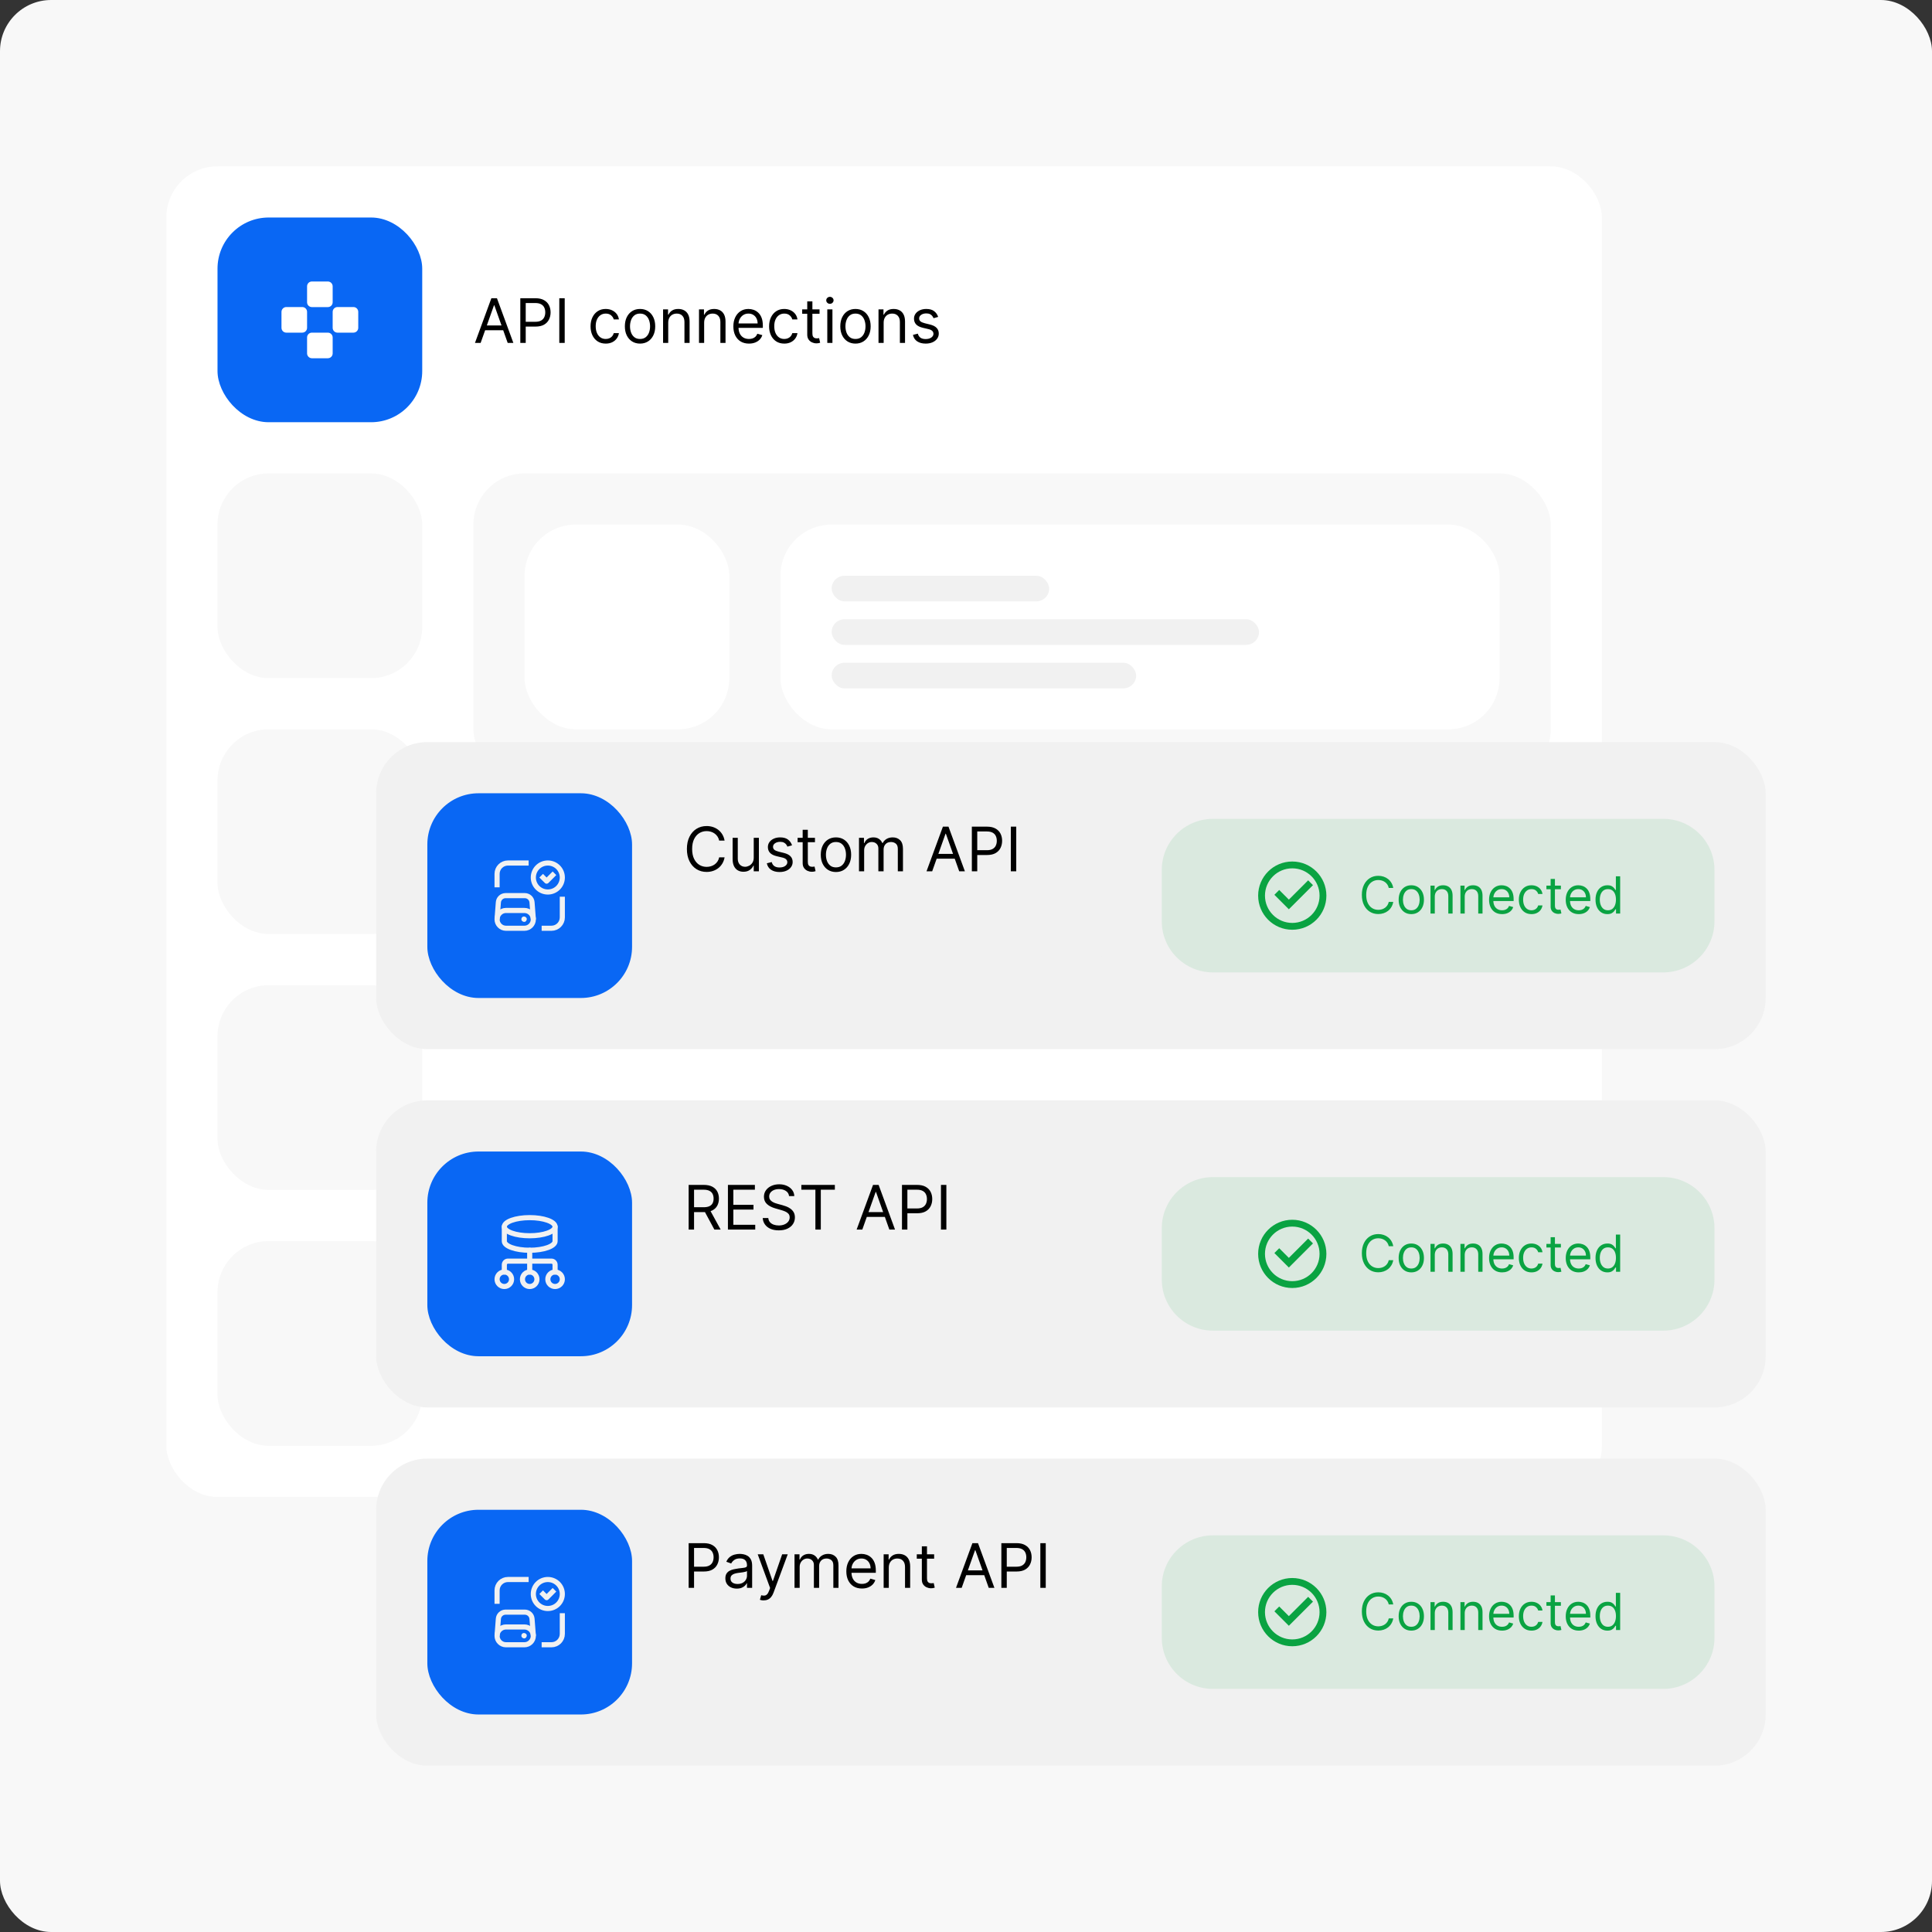 <?xml version="1.0" encoding="UTF-8"?>
<svg xmlns="http://www.w3.org/2000/svg" width="755" height="755" viewBox="0 0 755 755" fill="none">
  <rect x="0" y="0" width="755" height="755" fill="#333333" stroke="none"/>
  <rect width="755" height="755" rx="20" fill="#F8F8F8"></rect>
  <rect x="65" y="65" width="561" height="520" rx="20" fill="white"></rect>
  <rect x="85" y="85" width="80" height="80" rx="20" fill="#0967F4"></rect>
  <path fill-rule="evenodd" clip-rule="evenodd" d="M121.894 110H128.105C129.136 110 130 110.84 130 111.896V118.112C130 119.168 129.16 120.008 128.105 120.008H121.894C120.839 120.008 120 119.168 120 118.112V111.896C120 110.84 120.839 110 121.894 110ZM128.105 140H121.894C120.863 140 120 139.136 120 138.104V131.888C120 130.832 120.839 129.992 121.894 129.992H128.105C129.16 129.992 130 130.832 130 131.888V138.104C130 139.16 129.16 140 128.105 140ZM130 121.881V128.097C130 129.153 130.839 129.993 131.895 129.993H138.106C139.161 129.993 140 129.153 140 128.097V121.881C140 120.825 139.161 119.985 138.106 119.985H131.895C130.839 119.985 130 120.849 130 121.881ZM110 128.097V121.881C110 120.849 110.863 119.985 111.894 119.985H118.105C119.161 119.985 120 120.825 120 121.881V128.097C120 129.153 119.161 129.993 118.105 129.993H111.894C110.839 129.993 110 129.153 110 128.097Z" fill="white"></path>
  <rect x="85" y="185" width="80" height="80" rx="20" fill="#F8F8F8"></rect>
  <rect x="85" y="285" width="80" height="80" rx="20" fill="#F8F8F8"></rect>
  <rect x="85" y="385" width="80" height="80" rx="20" fill="#F8F8F8"></rect>
  <rect x="85" y="485" width="80" height="80" rx="20" fill="#F8F8F8"></rect>
  <rect x="185" y="185" width="421" height="120" rx="20" fill="#F8F8F8"></rect>
  <rect x="205" y="205" width="80" height="80" rx="20" fill="white"></rect>
  <rect x="305" y="205" width="281" height="80" rx="20" fill="white"></rect>
  <rect x="325" y="225" width="85" height="10" rx="5" fill="#F1F1F1"></rect>
  <rect x="325" y="242" width="167" height="10" rx="5" fill="#F1F1F1"></rect>
  <rect x="325" y="259" width="119" height="10" rx="5" fill="#F1F1F1"></rect>
  <path d="M187.83 134H185.614L192.023 116.545H194.205L200.614 134H198.398L193.182 119.307H193.045L187.83 134ZM188.648 127.182H197.58V129.057H188.648V127.182ZM203.332 134V116.545H209.23C210.599 116.545 211.719 116.793 212.588 117.287C213.463 117.776 214.111 118.438 214.531 119.273C214.952 120.108 215.162 121.04 215.162 122.068C215.162 123.097 214.952 124.031 214.531 124.872C214.116 125.713 213.474 126.384 212.605 126.884C211.736 127.378 210.622 127.625 209.264 127.625H205.037V125.75H209.196C210.134 125.75 210.886 125.588 211.455 125.264C212.023 124.94 212.435 124.503 212.69 123.952C212.952 123.395 213.082 122.767 213.082 122.068C213.082 121.369 212.952 120.744 212.69 120.193C212.435 119.642 212.02 119.21 211.446 118.898C210.872 118.58 210.111 118.42 209.162 118.42H205.446V134H203.332ZM220.68 116.545V134H218.567V116.545H220.68ZM236.714 134.273C235.487 134.273 234.43 133.983 233.543 133.403C232.657 132.824 231.975 132.026 231.498 131.009C231.021 129.991 230.782 128.83 230.782 127.523C230.782 126.193 231.026 125.02 231.515 124.003C232.009 122.98 232.697 122.182 233.577 121.608C234.464 121.028 235.498 120.739 236.68 120.739C237.6 120.739 238.43 120.909 239.168 121.25C239.907 121.591 240.512 122.068 240.984 122.682C241.455 123.295 241.748 124.011 241.862 124.83H239.85C239.697 124.233 239.356 123.705 238.827 123.244C238.305 122.778 237.6 122.545 236.714 122.545C235.93 122.545 235.242 122.75 234.651 123.159C234.066 123.562 233.609 124.134 233.279 124.872C232.955 125.605 232.793 126.466 232.793 127.455C232.793 128.466 232.952 129.347 233.271 130.097C233.594 130.847 234.049 131.429 234.634 131.844C235.225 132.259 235.918 132.466 236.714 132.466C237.237 132.466 237.711 132.375 238.137 132.193C238.563 132.011 238.924 131.75 239.219 131.409C239.515 131.068 239.725 130.659 239.85 130.182H241.862C241.748 130.955 241.467 131.651 241.018 132.27C240.575 132.884 239.987 133.372 239.254 133.736C238.526 134.094 237.68 134.273 236.714 134.273ZM250.12 134.273C248.938 134.273 247.901 133.991 247.009 133.429C246.123 132.866 245.43 132.08 244.93 131.068C244.435 130.057 244.188 128.875 244.188 127.523C244.188 126.159 244.435 124.969 244.93 123.952C245.43 122.935 246.123 122.145 247.009 121.582C247.901 121.02 248.938 120.739 250.12 120.739C251.302 120.739 252.336 121.02 253.222 121.582C254.114 122.145 254.808 122.935 255.302 123.952C255.802 124.969 256.052 126.159 256.052 127.523C256.052 128.875 255.802 130.057 255.302 131.068C254.808 132.08 254.114 132.866 253.222 133.429C252.336 133.991 251.302 134.273 250.12 134.273ZM250.12 132.466C251.018 132.466 251.756 132.236 252.336 131.776C252.915 131.315 253.344 130.71 253.623 129.96C253.901 129.21 254.04 128.398 254.04 127.523C254.04 126.648 253.901 125.832 253.623 125.077C253.344 124.321 252.915 123.71 252.336 123.244C251.756 122.778 251.018 122.545 250.12 122.545C249.222 122.545 248.484 122.778 247.904 123.244C247.325 123.71 246.896 124.321 246.617 125.077C246.339 125.832 246.2 126.648 246.2 127.523C246.2 128.398 246.339 129.21 246.617 129.96C246.896 130.71 247.325 131.315 247.904 131.776C248.484 132.236 249.222 132.466 250.12 132.466ZM261.134 126.125V134H259.122V120.909H261.065V122.955H261.236C261.543 122.29 262.009 121.756 262.634 121.352C263.259 120.943 264.065 120.739 265.054 120.739C265.94 120.739 266.716 120.92 267.381 121.284C268.045 121.642 268.563 122.188 268.932 122.92C269.301 123.648 269.486 124.568 269.486 125.682V134H267.474V125.818C267.474 124.79 267.207 123.989 266.673 123.415C266.139 122.835 265.406 122.545 264.474 122.545C263.832 122.545 263.259 122.685 262.753 122.963C262.253 123.241 261.858 123.648 261.568 124.182C261.278 124.716 261.134 125.364 261.134 126.125ZM275.173 126.125V134H273.161V120.909H275.104V122.955H275.275C275.582 122.29 276.048 121.756 276.673 121.352C277.298 120.943 278.104 120.739 279.093 120.739C279.979 120.739 280.755 120.92 281.42 121.284C282.085 121.642 282.602 122.188 282.971 122.92C283.34 123.648 283.525 124.568 283.525 125.682V134H281.513V125.818C281.513 124.79 281.246 123.989 280.712 123.415C280.178 122.835 279.445 122.545 278.513 122.545C277.871 122.545 277.298 122.685 276.792 122.963C276.292 123.241 275.897 123.648 275.607 124.182C275.317 124.716 275.173 125.364 275.173 126.125ZM292.689 134.273C291.428 134.273 290.339 133.994 289.425 133.438C288.516 132.875 287.814 132.091 287.32 131.085C286.831 130.074 286.587 128.898 286.587 127.557C286.587 126.216 286.831 125.034 287.32 124.011C287.814 122.983 288.501 122.182 289.382 121.608C290.268 121.028 291.303 120.739 292.484 120.739C293.166 120.739 293.839 120.852 294.504 121.08C295.169 121.307 295.774 121.676 296.32 122.188C296.865 122.693 297.3 123.364 297.624 124.199C297.947 125.034 298.109 126.062 298.109 127.284V128.136H288.018V126.398H296.064C296.064 125.659 295.916 125 295.621 124.42C295.331 123.841 294.916 123.384 294.376 123.048C293.842 122.713 293.212 122.545 292.484 122.545C291.683 122.545 290.99 122.744 290.405 123.142C289.825 123.534 289.379 124.045 289.067 124.676C288.754 125.307 288.598 125.983 288.598 126.705V127.864C288.598 128.852 288.768 129.69 289.109 130.378C289.456 131.06 289.936 131.58 290.55 131.938C291.163 132.29 291.876 132.466 292.689 132.466C293.217 132.466 293.695 132.392 294.121 132.244C294.553 132.091 294.925 131.864 295.237 131.562C295.55 131.256 295.791 130.875 295.962 130.42L297.905 130.966C297.7 131.625 297.357 132.205 296.874 132.705C296.391 133.199 295.794 133.585 295.084 133.864C294.374 134.136 293.575 134.273 292.689 134.273ZM306.487 134.273C305.26 134.273 304.203 133.983 303.317 133.403C302.43 132.824 301.749 132.026 301.271 131.009C300.794 129.991 300.555 128.83 300.555 127.523C300.555 126.193 300.8 125.02 301.288 124.003C301.783 122.98 302.47 122.182 303.351 121.608C304.237 121.028 305.271 120.739 306.453 120.739C307.374 120.739 308.203 120.909 308.942 121.25C309.68 121.591 310.286 122.068 310.757 122.682C311.229 123.295 311.521 124.011 311.635 124.83H309.624C309.47 124.233 309.129 123.705 308.601 123.244C308.078 122.778 307.374 122.545 306.487 122.545C305.703 122.545 305.016 122.75 304.425 123.159C303.839 123.562 303.382 124.134 303.053 124.872C302.729 125.605 302.567 126.466 302.567 127.455C302.567 128.466 302.726 129.347 303.044 130.097C303.368 130.847 303.822 131.429 304.408 131.844C304.999 132.259 305.692 132.466 306.487 132.466C307.01 132.466 307.484 132.375 307.911 132.193C308.337 132.011 308.697 131.75 308.993 131.409C309.288 131.068 309.499 130.659 309.624 130.182H311.635C311.521 130.955 311.24 131.651 310.791 132.27C310.348 132.884 309.76 133.372 309.027 133.736C308.3 134.094 307.453 134.273 306.487 134.273ZM320.268 120.909V122.614H313.484V120.909H320.268ZM315.462 117.773H317.473V130.25C317.473 130.818 317.555 131.244 317.72 131.528C317.891 131.807 318.107 131.994 318.368 132.091C318.635 132.182 318.916 132.227 319.212 132.227C319.433 132.227 319.615 132.216 319.757 132.193C319.899 132.165 320.013 132.142 320.098 132.125L320.507 133.932C320.371 133.983 320.18 134.034 319.936 134.085C319.692 134.142 319.382 134.17 319.007 134.17C318.439 134.17 317.882 134.048 317.337 133.804C316.797 133.56 316.348 133.188 315.99 132.688C315.638 132.188 315.462 131.557 315.462 130.795V117.773ZM323.294 134V120.909H325.305V134H323.294ZM324.317 118.727C323.925 118.727 323.587 118.594 323.303 118.327C323.024 118.06 322.885 117.739 322.885 117.364C322.885 116.989 323.024 116.668 323.303 116.401C323.587 116.134 323.925 116 324.317 116C324.709 116 325.044 116.134 325.322 116.401C325.607 116.668 325.749 116.989 325.749 117.364C325.749 117.739 325.607 118.06 325.322 118.327C325.044 118.594 324.709 118.727 324.317 118.727ZM334.308 134.273C333.126 134.273 332.089 133.991 331.197 133.429C330.31 132.866 329.617 132.08 329.117 131.068C328.623 130.057 328.376 128.875 328.376 127.523C328.376 126.159 328.623 124.969 329.117 123.952C329.617 122.935 330.31 122.145 331.197 121.582C332.089 121.02 333.126 120.739 334.308 120.739C335.489 120.739 336.523 121.02 337.41 121.582C338.302 122.145 338.995 122.935 339.489 123.952C339.989 124.969 340.239 126.159 340.239 127.523C340.239 128.875 339.989 130.057 339.489 131.068C338.995 132.08 338.302 132.866 337.41 133.429C336.523 133.991 335.489 134.273 334.308 134.273ZM334.308 132.466C335.205 132.466 335.944 132.236 336.523 131.776C337.103 131.315 337.532 130.71 337.81 129.96C338.089 129.21 338.228 128.398 338.228 127.523C338.228 126.648 338.089 125.832 337.81 125.077C337.532 124.321 337.103 123.71 336.523 123.244C335.944 122.778 335.205 122.545 334.308 122.545C333.41 122.545 332.671 122.778 332.092 123.244C331.512 123.71 331.083 124.321 330.805 125.077C330.526 125.832 330.387 126.648 330.387 127.523C330.387 128.398 330.526 129.21 330.805 129.96C331.083 130.71 331.512 131.315 332.092 131.776C332.671 132.236 333.41 132.466 334.308 132.466ZM345.321 126.125V134H343.31V120.909H345.253V122.955H345.423C345.73 122.29 346.196 121.756 346.821 121.352C347.446 120.943 348.253 120.739 349.241 120.739C350.128 120.739 350.903 120.92 351.568 121.284C352.233 121.642 352.75 122.188 353.119 122.92C353.489 123.648 353.673 124.568 353.673 125.682V134H351.662V125.818C351.662 124.79 351.395 123.989 350.861 123.415C350.327 122.835 349.594 122.545 348.662 122.545C348.02 122.545 347.446 122.685 346.94 122.963C346.44 123.241 346.045 123.648 345.756 124.182C345.466 124.716 345.321 125.364 345.321 126.125ZM366.621 123.841L364.815 124.352C364.701 124.051 364.533 123.759 364.312 123.474C364.096 123.185 363.8 122.946 363.425 122.759C363.05 122.571 362.57 122.477 361.985 122.477C361.184 122.477 360.516 122.662 359.982 123.031C359.454 123.395 359.19 123.858 359.19 124.42C359.19 124.92 359.371 125.315 359.735 125.605C360.099 125.895 360.667 126.136 361.44 126.33L363.383 126.807C364.553 127.091 365.425 127.526 365.999 128.111C366.573 128.69 366.86 129.437 366.86 130.352C366.86 131.102 366.644 131.773 366.212 132.364C365.786 132.955 365.19 133.42 364.423 133.761C363.656 134.102 362.763 134.273 361.746 134.273C360.411 134.273 359.306 133.983 358.431 133.403C357.556 132.824 357.002 131.977 356.769 130.864L358.678 130.386C358.86 131.091 359.204 131.619 359.71 131.972C360.221 132.324 360.888 132.5 361.712 132.5C362.65 132.5 363.394 132.301 363.945 131.903C364.502 131.5 364.781 131.017 364.781 130.455C364.781 130 364.621 129.619 364.303 129.312C363.985 129 363.496 128.767 362.837 128.614L360.656 128.102C359.457 127.818 358.576 127.378 358.013 126.781C357.457 126.179 357.178 125.426 357.178 124.523C357.178 123.784 357.386 123.131 357.8 122.562C358.221 121.994 358.792 121.548 359.513 121.224C360.241 120.901 361.065 120.739 361.985 120.739C363.281 120.739 364.298 121.023 365.036 121.591C365.781 122.159 366.309 122.909 366.621 123.841Z" fill="black"></path>
  <rect x="147" y="290" width="543" height="120" rx="20" fill="#F1F1F1"></rect>
  <rect x="167" y="310" width="80" height="80" rx="20" fill="#0967F4"></rect>
  <path fill-rule="evenodd" clip-rule="evenodd" d="M194.25 359.272V359.272C194.25 361.192 195.806 362.749 197.726 362.75H204.938C206.858 362.75 208.415 361.194 208.417 359.273V359.273C208.417 358.351 208.05 357.466 207.398 356.814C206.746 356.162 205.861 355.795 204.939 355.795H197.728C195.807 355.795 194.25 357.352 194.25 359.272Z" stroke="#F1F1F1" stroke-width="2" stroke-linecap="round" stroke-linejoin="round"></path>
  <path d="M208.404 358.99L207.91 352.614C207.795 351.139 206.565 350 205.085 350H197.582C196.102 350 194.871 351.139 194.756 352.615L194.262 358.992" stroke="#F1F1F1" stroke-width="2" stroke-linecap="round" stroke-linejoin="round"></path>
  <path d="M204.754 359.158C204.782 359.131 204.826 359.131 204.854 359.158C204.882 359.186 204.882 359.231 204.854 359.258C204.827 359.286 204.782 359.286 204.754 359.258C204.726 359.231 204.726 359.186 204.754 359.158" stroke="#F1F1F1" stroke-width="2" stroke-linecap="round" stroke-linejoin="round"></path>
  <path d="M205.583 337.25H198.5C196.153 337.25 194.25 339.153 194.25 341.5V345.75" stroke="#F1F1F1" stroke-width="2" stroke-linecap="square" stroke-linejoin="round"></path>
  <path d="M212.666 362.75H215.499C217.847 362.75 219.749 360.847 219.749 358.5V351.417" stroke="#F1F1F1" stroke-width="2" stroke-linecap="square" stroke-linejoin="round"></path>
  <ellipse cx="214.083" cy="342.917" rx="5.667" ry="5.667" stroke="#F1F1F1" stroke-width="2" stroke-linecap="round" stroke-linejoin="round"></ellipse>
  <path d="M215.973 341.972L213.613 344.333L212.195 342.917" stroke="#F1F1F1" stroke-width="2" stroke-linecap="square" stroke-linejoin="round"></path>
  <path d="M283.159 328.5H281.045C280.92 327.892 280.702 327.358 280.389 326.898C280.082 326.438 279.707 326.051 279.264 325.739C278.827 325.42 278.341 325.182 277.807 325.023C277.273 324.864 276.716 324.784 276.136 324.784C275.08 324.784 274.122 325.051 273.264 325.585C272.412 326.119 271.733 326.906 271.227 327.946C270.727 328.986 270.477 330.261 270.477 331.773C270.477 333.284 270.727 334.56 271.227 335.599C271.733 336.639 272.412 337.426 273.264 337.96C274.122 338.494 275.08 338.761 276.136 338.761C276.716 338.761 277.273 338.682 277.807 338.523C278.341 338.364 278.827 338.128 279.264 337.815C279.707 337.497 280.082 337.108 280.389 336.648C280.702 336.182 280.92 335.648 281.045 335.045H283.159C283 335.937 282.71 336.736 282.29 337.44C281.869 338.145 281.347 338.744 280.722 339.239C280.097 339.727 279.395 340.099 278.616 340.355C277.844 340.611 277.017 340.739 276.136 340.739C274.648 340.739 273.324 340.375 272.165 339.648C271.006 338.92 270.094 337.886 269.429 336.545C268.764 335.205 268.432 333.614 268.432 331.773C268.432 329.932 268.764 328.341 269.429 327C270.094 325.659 271.006 324.625 272.165 323.898C273.324 323.17 274.648 322.807 276.136 322.807C277.017 322.807 277.844 322.935 278.616 323.19C279.395 323.446 280.097 323.821 280.722 324.315C281.347 324.804 281.869 325.401 282.29 326.105C282.71 326.804 283 327.602 283.159 328.5ZM294.552 335.148V327.409H296.563V340.5H294.552V338.284H294.415C294.109 338.949 293.631 339.514 292.984 339.98C292.336 340.44 291.518 340.67 290.529 340.67C289.711 340.67 288.984 340.491 288.347 340.134C287.711 339.77 287.211 339.224 286.847 338.497C286.484 337.764 286.302 336.841 286.302 335.727V327.409H288.313V335.591C288.313 336.545 288.58 337.307 289.114 337.875C289.654 338.443 290.342 338.727 291.177 338.727C291.677 338.727 292.185 338.599 292.702 338.344C293.225 338.088 293.663 337.696 294.015 337.168C294.373 336.639 294.552 335.966 294.552 335.148ZM309.52 330.341L307.713 330.852C307.599 330.551 307.432 330.259 307.21 329.974C306.994 329.685 306.699 329.446 306.324 329.259C305.949 329.071 305.469 328.977 304.884 328.977C304.082 328.977 303.415 329.162 302.881 329.531C302.352 329.895 302.088 330.358 302.088 330.92C302.088 331.42 302.27 331.815 302.634 332.105C302.997 332.395 303.565 332.636 304.338 332.83L306.281 333.307C307.452 333.591 308.324 334.026 308.898 334.611C309.472 335.19 309.759 335.937 309.759 336.852C309.759 337.602 309.543 338.273 309.111 338.864C308.685 339.455 308.088 339.92 307.321 340.261C306.554 340.602 305.662 340.773 304.645 340.773C303.31 340.773 302.205 340.483 301.33 339.903C300.455 339.324 299.901 338.477 299.668 337.364L301.577 336.886C301.759 337.591 302.102 338.119 302.608 338.472C303.119 338.824 303.787 339 304.611 339C305.548 339 306.293 338.801 306.844 338.403C307.401 338 307.679 337.517 307.679 336.955C307.679 336.5 307.52 336.119 307.202 335.812C306.884 335.5 306.395 335.267 305.736 335.114L303.554 334.602C302.355 334.318 301.474 333.878 300.912 333.281C300.355 332.679 300.077 331.926 300.077 331.023C300.077 330.284 300.284 329.631 300.699 329.062C301.119 328.494 301.69 328.048 302.412 327.724C303.139 327.401 303.963 327.239 304.884 327.239C306.179 327.239 307.196 327.523 307.935 328.091C308.679 328.659 309.207 329.409 309.52 330.341ZM318.479 327.409V329.114H311.695V327.409H318.479ZM313.673 324.273H315.684V336.75C315.684 337.318 315.766 337.744 315.931 338.028C316.102 338.307 316.317 338.494 316.579 338.591C316.846 338.682 317.127 338.727 317.423 338.727C317.644 338.727 317.826 338.716 317.968 338.693C318.11 338.665 318.224 338.642 318.309 338.625L318.718 340.432C318.582 340.483 318.391 340.534 318.147 340.585C317.903 340.642 317.593 340.67 317.218 340.67C316.65 340.67 316.093 340.548 315.548 340.304C315.008 340.06 314.559 339.688 314.201 339.188C313.849 338.688 313.673 338.057 313.673 337.295V324.273ZM326.683 340.773C325.501 340.773 324.464 340.491 323.572 339.929C322.685 339.366 321.992 338.58 321.492 337.568C320.998 336.557 320.751 335.375 320.751 334.023C320.751 332.659 320.998 331.469 321.492 330.452C321.992 329.435 322.685 328.645 323.572 328.082C324.464 327.52 325.501 327.239 326.683 327.239C327.864 327.239 328.898 327.52 329.785 328.082C330.677 328.645 331.37 329.435 331.864 330.452C332.364 331.469 332.614 332.659 332.614 334.023C332.614 335.375 332.364 336.557 331.864 337.568C331.37 338.58 330.677 339.366 329.785 339.929C328.898 340.491 327.864 340.773 326.683 340.773ZM326.683 338.966C327.58 338.966 328.319 338.736 328.898 338.276C329.478 337.815 329.907 337.21 330.185 336.46C330.464 335.71 330.603 334.898 330.603 334.023C330.603 333.148 330.464 332.332 330.185 331.577C329.907 330.821 329.478 330.21 328.898 329.744C328.319 329.278 327.58 329.045 326.683 329.045C325.785 329.045 325.046 329.278 324.467 329.744C323.887 330.21 323.458 330.821 323.18 331.577C322.901 332.332 322.762 333.148 322.762 334.023C322.762 334.898 322.901 335.71 323.18 336.46C323.458 337.21 323.887 337.815 324.467 338.276C325.046 338.736 325.785 338.966 326.683 338.966ZM335.685 340.5V327.409H337.628V329.455H337.798C338.071 328.756 338.511 328.213 339.119 327.827C339.727 327.435 340.457 327.239 341.31 327.239C342.173 327.239 342.892 327.435 343.466 327.827C344.045 328.213 344.497 328.756 344.821 329.455H344.957C345.293 328.778 345.795 328.241 346.466 327.844C347.136 327.44 347.94 327.239 348.878 327.239C350.048 327.239 351.006 327.605 351.75 328.338C352.494 329.065 352.866 330.199 352.866 331.739V340.5H350.855V331.739C350.855 330.773 350.591 330.082 350.062 329.668C349.534 329.253 348.912 329.045 348.196 329.045C347.276 329.045 346.563 329.324 346.057 329.881C345.551 330.432 345.298 331.131 345.298 331.977V340.5H343.253V331.534C343.253 330.79 343.011 330.19 342.528 329.736C342.045 329.276 341.423 329.045 340.662 329.045C340.139 329.045 339.651 329.185 339.196 329.463C338.747 329.741 338.384 330.128 338.105 330.622C337.832 331.111 337.696 331.676 337.696 332.318V340.5H335.685ZM364.283 340.5H362.067L368.476 323.045H370.658L377.067 340.5H374.851L369.635 325.807H369.499L364.283 340.5ZM365.101 333.682H374.033V335.557H365.101V333.682ZM379.786 340.5V323.045H385.683C387.053 323.045 388.172 323.293 389.041 323.787C389.916 324.276 390.564 324.938 390.984 325.773C391.405 326.608 391.615 327.54 391.615 328.568C391.615 329.597 391.405 330.531 390.984 331.372C390.57 332.213 389.928 332.884 389.058 333.384C388.189 333.878 387.075 334.125 385.717 334.125H381.49V332.25H385.649C386.587 332.25 387.339 332.088 387.908 331.764C388.476 331.44 388.888 331.003 389.143 330.452C389.405 329.895 389.536 329.267 389.536 328.568C389.536 327.869 389.405 327.244 389.143 326.693C388.888 326.142 388.473 325.71 387.899 325.398C387.325 325.08 386.564 324.92 385.615 324.92H381.899V340.5H379.786ZM397.134 323.045V340.5H395.02V323.045H397.134Z" fill="black"></path>
  <rect x="267" y="356.5" width="85" height="10" rx="5" fill="#F1F1F1"></rect>
  <rect x="267" y="373.5" width="167" height="10" rx="5" fill="#F1F1F1"></rect>
  <path d="M454 340C454 328.954 462.954 320 474 320H650C661.046 320 670 328.954 670 340V360C670 371.046 661.046 380 650 380H474C462.954 380 454 371.046 454 360V340Z" fill="#0AA342" fill-opacity="0.1"></path>
  <path d="M504.999 363.334C497.636 363.334 491.666 357.364 491.666 350C491.666 342.637 497.636 336.667 504.999 336.667C512.363 336.667 518.333 342.637 518.333 350C518.333 357.364 512.363 363.334 504.999 363.334ZM504.999 360.667C510.89 360.667 515.666 355.891 515.666 350C515.666 344.109 510.89 339.334 504.999 339.334C499.108 339.334 494.333 344.109 494.333 350C494.333 355.891 499.108 360.667 504.999 360.667ZM503.669 355.334L498.013 349.677L499.898 347.791L503.669 351.562L511.212 344.02L513.098 345.906L503.669 355.334Z" fill="#0AA342"></path>
  <path d="M544.466 347H542.705C542.6 346.493 542.418 346.048 542.158 345.665C541.902 345.281 541.589 344.959 541.22 344.699C540.856 344.434 540.451 344.235 540.006 344.102C539.561 343.97 539.097 343.903 538.614 343.903C537.733 343.903 536.935 344.126 536.22 344.571C535.51 345.016 534.944 345.672 534.523 346.538C534.106 347.405 533.898 348.468 533.898 349.727C533.898 350.987 534.106 352.05 534.523 352.916C534.944 353.783 535.51 354.438 536.22 354.884C536.935 355.329 537.733 355.551 538.614 355.551C539.097 355.551 539.561 355.485 540.006 355.352C540.451 355.22 540.856 355.023 541.22 354.763C541.589 354.498 541.902 354.173 542.158 353.79C542.418 353.402 542.6 352.956 542.705 352.455H544.466C544.333 353.198 544.092 353.863 543.741 354.45C543.391 355.037 542.955 355.537 542.435 355.949C541.914 356.356 541.329 356.666 540.68 356.879C540.036 357.092 539.348 357.199 538.614 357.199C537.373 357.199 536.27 356.896 535.304 356.29C534.338 355.684 533.578 354.822 533.024 353.705C532.47 352.587 532.193 351.261 532.193 349.727C532.193 348.193 532.47 346.867 533.024 345.75C533.578 344.633 534.338 343.771 535.304 343.165C536.27 342.559 537.373 342.256 538.614 342.256C539.348 342.256 540.036 342.362 540.68 342.575C541.329 342.788 541.914 343.101 542.435 343.513C542.955 343.92 543.391 344.417 543.741 345.004C544.092 345.587 544.333 346.252 544.466 347ZM551.517 357.227C550.532 357.227 549.668 356.993 548.924 356.524C548.186 356.055 547.608 355.4 547.191 354.557C546.779 353.714 546.574 352.729 546.574 351.602C546.574 350.466 546.779 349.474 547.191 348.626C547.608 347.779 548.186 347.121 548.924 346.652C549.668 346.183 550.532 345.949 551.517 345.949C552.502 345.949 553.363 346.183 554.102 346.652C554.845 347.121 555.423 347.779 555.835 348.626C556.252 349.474 556.46 350.466 556.46 351.602C556.46 352.729 556.252 353.714 555.835 354.557C555.423 355.4 554.845 356.055 554.102 356.524C553.363 356.993 552.502 357.227 551.517 357.227ZM551.517 355.722C552.265 355.722 552.88 355.53 553.363 355.146C553.846 354.763 554.204 354.259 554.436 353.634C554.668 353.009 554.784 352.331 554.784 351.602C554.784 350.873 554.668 350.194 554.436 349.564C554.204 348.934 553.846 348.425 553.363 348.037C552.88 347.649 552.265 347.455 551.517 347.455C550.769 347.455 550.153 347.649 549.67 348.037C549.187 348.425 548.83 348.934 548.598 349.564C548.366 350.194 548.25 350.873 548.25 351.602C548.25 352.331 548.366 353.009 548.598 353.634C548.83 354.259 549.187 354.763 549.67 355.146C550.153 355.53 550.769 355.722 551.517 355.722ZM560.695 350.438V357H559.018V346.091H560.638V347.795H560.78C561.036 347.241 561.424 346.796 561.945 346.46C562.465 346.119 563.138 345.949 563.962 345.949C564.7 345.949 565.347 346.1 565.901 346.403C566.455 346.702 566.885 347.156 567.193 347.767C567.501 348.373 567.655 349.14 567.655 350.068V357H565.979V350.182C565.979 349.325 565.756 348.657 565.311 348.179C564.866 347.696 564.255 347.455 563.479 347.455C562.944 347.455 562.465 347.571 562.044 347.803C561.627 348.035 561.298 348.373 561.057 348.818C560.815 349.263 560.695 349.803 560.695 350.438ZM572.394 350.438V357H570.718V346.091H572.337V347.795H572.479C572.735 347.241 573.123 346.796 573.644 346.46C574.165 346.119 574.837 345.949 575.661 345.949C576.4 345.949 577.046 346.1 577.6 346.403C578.154 346.702 578.585 347.156 578.892 347.767C579.2 348.373 579.354 349.14 579.354 350.068V357H577.678V350.182C577.678 349.325 577.455 348.657 577.01 348.179C576.565 347.696 575.954 347.455 575.178 347.455C574.643 347.455 574.165 347.571 573.743 347.803C573.327 348.035 572.998 348.373 572.756 348.818C572.515 349.263 572.394 349.803 572.394 350.438ZM586.991 357.227C585.94 357.227 585.033 356.995 584.271 356.531C583.513 356.062 582.928 355.409 582.516 354.571C582.109 353.728 581.906 352.748 581.906 351.631C581.906 350.513 582.109 349.528 582.516 348.676C582.928 347.819 583.501 347.152 584.235 346.673C584.974 346.19 585.835 345.949 586.82 345.949C587.388 345.949 587.95 346.044 588.504 346.233C589.058 346.422 589.562 346.73 590.016 347.156C590.471 347.578 590.833 348.136 591.103 348.832C591.373 349.528 591.508 350.385 591.508 351.403V352.114H583.099V350.665H589.803C589.803 350.049 589.68 349.5 589.434 349.017C589.192 348.534 588.847 348.153 588.397 347.874C587.952 347.594 587.426 347.455 586.82 347.455C586.153 347.455 585.575 347.62 585.087 347.952C584.604 348.278 584.233 348.705 583.972 349.23C583.712 349.756 583.582 350.319 583.582 350.92V351.886C583.582 352.71 583.724 353.409 584.008 353.982C584.297 354.55 584.697 354.983 585.208 355.281C585.719 355.575 586.314 355.722 586.991 355.722C587.431 355.722 587.829 355.66 588.184 355.537C588.544 355.409 588.854 355.22 589.114 354.969C589.375 354.713 589.576 354.396 589.718 354.017L591.337 354.472C591.167 355.021 590.88 355.504 590.478 355.92C590.076 356.332 589.578 356.654 588.987 356.886C588.395 357.114 587.729 357.227 586.991 357.227ZM598.489 357.227C597.467 357.227 596.586 356.986 595.847 356.503C595.109 356.02 594.54 355.355 594.143 354.507C593.745 353.66 593.546 352.691 593.546 351.602C593.546 350.494 593.75 349.517 594.157 348.669C594.569 347.817 595.142 347.152 595.876 346.673C596.614 346.19 597.476 345.949 598.461 345.949C599.228 345.949 599.919 346.091 600.535 346.375C601.15 346.659 601.655 347.057 602.048 347.568C602.441 348.08 602.684 348.676 602.779 349.358H601.103C600.975 348.861 600.691 348.42 600.251 348.037C599.815 347.649 599.228 347.455 598.489 347.455C597.836 347.455 597.263 347.625 596.771 347.966C596.283 348.302 595.902 348.778 595.627 349.393C595.357 350.004 595.222 350.722 595.222 351.545C595.222 352.388 595.355 353.122 595.62 353.747C595.89 354.372 596.269 354.857 596.756 355.203C597.249 355.549 597.826 355.722 598.489 355.722C598.925 355.722 599.32 355.646 599.675 355.494C600.031 355.343 600.331 355.125 600.577 354.841C600.824 354.557 600.999 354.216 601.103 353.818H602.779C602.684 354.462 602.45 355.042 602.076 355.558C601.707 356.07 601.217 356.477 600.606 356.78C600 357.078 599.294 357.227 598.489 357.227ZM609.974 346.091V347.511H604.32V346.091H609.974ZM605.968 343.477H607.644V353.875C607.644 354.348 607.713 354.704 607.85 354.94C607.992 355.172 608.172 355.329 608.39 355.409C608.612 355.485 608.847 355.523 609.093 355.523C609.278 355.523 609.429 355.513 609.548 355.494C609.666 355.471 609.761 355.452 609.832 355.438L610.173 356.943C610.059 356.986 609.9 357.028 609.697 357.071C609.493 357.118 609.235 357.142 608.923 357.142C608.449 357.142 607.985 357.04 607.531 356.837C607.081 356.633 606.707 356.323 606.408 355.906C606.115 355.49 605.968 354.964 605.968 354.33V343.477ZM616.952 357.227C615.901 357.227 614.994 356.995 614.232 356.531C613.474 356.062 612.889 355.409 612.477 354.571C612.07 353.728 611.866 352.748 611.866 351.631C611.866 350.513 612.07 349.528 612.477 348.676C612.889 347.819 613.462 347.152 614.196 346.673C614.935 346.19 615.796 345.949 616.781 345.949C617.349 345.949 617.911 346.044 618.464 346.233C619.018 346.422 619.523 346.73 619.977 347.156C620.432 347.578 620.794 348.136 621.064 348.832C621.334 349.528 621.469 350.385 621.469 351.403V352.114H613.06V350.665H619.764C619.764 350.049 619.641 349.5 619.395 349.017C619.153 348.534 618.808 348.153 618.358 347.874C617.913 347.594 617.387 347.455 616.781 347.455C616.114 347.455 615.536 347.62 615.048 347.952C614.565 348.278 614.194 348.705 613.933 349.23C613.673 349.756 613.543 350.319 613.543 350.92V351.886C613.543 352.71 613.685 353.409 613.969 353.982C614.258 354.55 614.658 354.983 615.169 355.281C615.68 355.575 616.275 355.722 616.952 355.722C617.392 355.722 617.79 355.66 618.145 355.537C618.505 355.409 618.815 355.22 619.075 354.969C619.336 354.713 619.537 354.396 619.679 354.017L621.298 354.472C621.128 355.021 620.841 355.504 620.439 355.92C620.036 356.332 619.539 356.654 618.947 356.886C618.356 357.114 617.69 357.227 616.952 357.227ZM628.138 357.227C627.229 357.227 626.426 356.998 625.73 356.538C625.034 356.074 624.49 355.421 624.097 354.578C623.704 353.731 623.507 352.729 623.507 351.574C623.507 350.428 623.704 349.434 624.097 348.591C624.49 347.748 625.036 347.097 625.737 346.638C626.438 346.179 627.248 345.949 628.166 345.949C628.876 345.949 629.438 346.067 629.849 346.304C630.266 346.536 630.583 346.801 630.801 347.099C631.024 347.393 631.196 347.634 631.32 347.824H631.462V342.455H633.138V357H631.518V355.324H631.32C631.196 355.523 631.021 355.774 630.794 356.077C630.567 356.375 630.242 356.643 629.821 356.879C629.4 357.111 628.839 357.227 628.138 357.227ZM628.365 355.722C629.037 355.722 629.606 355.546 630.07 355.196C630.534 354.841 630.886 354.351 631.128 353.726C631.369 353.096 631.49 352.369 631.49 351.545C631.49 350.731 631.372 350.018 631.135 349.408C630.898 348.792 630.548 348.314 630.084 347.973C629.62 347.627 629.047 347.455 628.365 347.455C627.655 347.455 627.063 347.637 626.589 348.001C626.121 348.361 625.768 348.851 625.531 349.472C625.299 350.087 625.183 350.778 625.183 351.545C625.183 352.322 625.302 353.027 625.538 353.662C625.78 354.292 626.135 354.794 626.604 355.168C627.077 355.537 627.664 355.722 628.365 355.722Z" fill="#0AA342"></path>
  <rect x="147" y="430" width="543" height="120" rx="20" fill="#F1F1F1"></rect>
  <rect x="167" y="450" width="80" height="80" rx="20" fill="#0967F4"></rect>
  <path fill-rule="evenodd" clip-rule="evenodd" d="M216.917 502.75V502.75C215.352 502.75 214.084 501.482 214.084 499.917V499.917C214.084 498.351 215.352 497.083 216.917 497.083V497.083C218.483 497.083 219.751 498.351 219.751 499.917V499.917C219.751 501.482 218.483 502.75 216.917 502.75Z" stroke="#F1F1F1" stroke-width="2" stroke-linecap="round" stroke-linejoin="round"></path>
  <path d="M206.999 488.583V497.083" stroke="#F1F1F1" stroke-width="2" stroke-linecap="round" stroke-linejoin="round"></path>
  <path fill-rule="evenodd" clip-rule="evenodd" d="M206.999 502.75V502.75C205.434 502.75 204.166 501.482 204.166 499.917V499.917C204.166 498.351 205.434 497.083 206.999 497.083V497.083C208.565 497.083 209.833 498.351 209.833 499.917V499.917C209.833 501.482 208.565 502.75 206.999 502.75Z" stroke="#F1F1F1" stroke-width="2" stroke-linecap="round" stroke-linejoin="round"></path>
  <path fill-rule="evenodd" clip-rule="evenodd" d="M197.083 502.75V502.75C195.518 502.75 194.25 501.482 194.25 499.917V499.917C194.25 498.351 195.518 497.083 197.083 497.083V497.083C198.649 497.083 199.917 498.351 199.917 499.917V499.917C199.917 501.482 198.649 502.75 197.083 502.75Z" stroke="#F1F1F1" stroke-width="2" stroke-linecap="round" stroke-linejoin="round"></path>
  <path d="M197.084 497.083V494.25C197.084 493.468 197.719 492.833 198.501 492.833H215.501C216.283 492.833 216.917 493.468 216.917 494.25V497.083" stroke="#F1F1F1" stroke-width="2" stroke-linecap="round" stroke-linejoin="round"></path>
  <path fill-rule="evenodd" clip-rule="evenodd" d="M197.084 479.375C197.084 477.419 201.524 475.833 207.001 475.833C212.477 475.833 216.917 477.419 216.917 479.375V485.042C216.917 486.998 212.477 488.583 207.001 488.583C201.524 488.583 197.084 486.998 197.084 485.042V479.375Z" stroke="#F1F1F1" stroke-width="2" stroke-linecap="round" stroke-linejoin="round"></path>
  <path d="M216.917 479.375C216.917 481.331 212.477 482.917 207.001 482.917C201.524 482.917 197.084 481.331 197.084 479.375" stroke="#F1F1F1" stroke-width="2" stroke-linecap="round" stroke-linejoin="round"></path>
  <path d="M269.114 480.5V463.045H275.011C276.375 463.045 277.494 463.278 278.369 463.744C279.244 464.205 279.892 464.838 280.312 465.645C280.733 466.452 280.943 467.369 280.943 468.398C280.943 469.426 280.733 470.338 280.312 471.134C279.892 471.929 279.247 472.554 278.378 473.009C277.509 473.457 276.398 473.682 275.045 473.682H270.273V471.773H274.977C275.909 471.773 276.659 471.636 277.227 471.364C277.801 471.091 278.216 470.705 278.472 470.205C278.733 469.699 278.864 469.097 278.864 468.398C278.864 467.699 278.733 467.088 278.472 466.565C278.21 466.043 277.793 465.639 277.219 465.355C276.645 465.065 275.886 464.92 274.943 464.92H271.227V480.5H269.114ZM277.33 472.659L281.625 480.5H279.17L274.943 472.659H277.33ZM284.465 480.5V463.045H294.999V464.92H286.579V470.818H294.454V472.693H286.579V478.625H295.136V480.5H284.465ZM308.354 467.409C308.252 466.545 307.837 465.875 307.11 465.398C306.383 464.92 305.491 464.682 304.434 464.682C303.661 464.682 302.985 464.807 302.406 465.057C301.832 465.307 301.383 465.651 301.059 466.088C300.741 466.526 300.582 467.023 300.582 467.58C300.582 468.045 300.692 468.446 300.914 468.781C301.141 469.111 301.431 469.386 301.783 469.608C302.136 469.824 302.505 470.003 302.891 470.145C303.278 470.281 303.633 470.392 303.957 470.477L305.729 470.955C306.184 471.074 306.69 471.239 307.246 471.449C307.809 471.659 308.346 471.946 308.857 472.31C309.374 472.668 309.8 473.128 310.136 473.69C310.471 474.253 310.638 474.943 310.638 475.761C310.638 476.705 310.391 477.557 309.897 478.318C309.408 479.08 308.692 479.685 307.749 480.134C306.812 480.582 305.673 480.807 304.332 480.807C303.082 480.807 301.999 480.605 301.085 480.202C300.175 479.798 299.46 479.236 298.937 478.514C298.42 477.793 298.127 476.955 298.059 476H300.241C300.298 476.659 300.519 477.205 300.906 477.636C301.298 478.062 301.792 478.381 302.388 478.591C302.991 478.795 303.638 478.898 304.332 478.898C305.138 478.898 305.863 478.767 306.505 478.506C307.147 478.239 307.656 477.869 308.031 477.398C308.406 476.92 308.593 476.364 308.593 475.727C308.593 475.148 308.431 474.676 308.107 474.312C307.783 473.949 307.357 473.653 306.829 473.426C306.3 473.199 305.729 473 305.116 472.83L302.968 472.216C301.604 471.824 300.525 471.264 299.729 470.537C298.934 469.81 298.536 468.858 298.536 467.682C298.536 466.705 298.8 465.852 299.329 465.125C299.863 464.392 300.579 463.824 301.477 463.42C302.38 463.011 303.388 462.807 304.502 462.807C305.627 462.807 306.627 463.009 307.502 463.412C308.377 463.81 309.07 464.355 309.582 465.048C310.099 465.741 310.371 466.528 310.4 467.409H308.354ZM313.159 464.92V463.045H326.25V464.92H320.761V480.5H318.648V464.92H313.159ZM336.978 480.5H334.762L341.171 463.045H343.353L349.762 480.5H347.546L342.33 465.807H342.194L336.978 480.5ZM337.796 473.682H346.728V475.557H337.796V473.682ZM352.481 480.5V463.045H358.379C359.748 463.045 360.867 463.293 361.737 463.787C362.612 464.276 363.259 464.938 363.68 465.773C364.1 466.608 364.31 467.54 364.31 468.568C364.31 469.597 364.1 470.531 363.68 471.372C363.265 472.213 362.623 472.884 361.754 473.384C360.884 473.878 359.771 474.125 358.413 474.125H354.185V472.25H358.344C359.282 472.25 360.035 472.088 360.603 471.764C361.171 471.44 361.583 471.003 361.839 470.452C362.1 469.895 362.231 469.267 362.231 468.568C362.231 467.869 362.1 467.244 361.839 466.693C361.583 466.142 361.168 465.71 360.594 465.398C360.021 465.08 359.259 464.92 358.31 464.92H354.594V480.5H352.481ZM369.829 463.045V480.5H367.715V463.045H369.829Z" fill="black"></path>
  <rect x="267" y="496.5" width="85" height="10" rx="5" fill="#F1F1F1"></rect>
  <rect x="267" y="513.5" width="167" height="10" rx="5" fill="#F1F1F1"></rect>
  <path d="M454 480C454 468.954 462.954 460 474 460H650C661.046 460 670 468.954 670 480V500C670 511.046 661.046 520 650 520H474C462.954 520 454 511.046 454 500V480Z" fill="#0AA342" fill-opacity="0.1"></path>
  <path d="M504.999 503.333C497.636 503.333 491.666 497.364 491.666 490C491.666 482.636 497.636 476.667 504.999 476.667C512.363 476.667 518.333 482.636 518.333 490C518.333 497.364 512.363 503.333 504.999 503.333ZM504.999 500.667C510.89 500.667 515.666 495.891 515.666 490C515.666 484.109 510.89 479.333 504.999 479.333C499.108 479.333 494.333 484.109 494.333 490C494.333 495.891 499.108 500.667 504.999 500.667ZM503.669 495.333L498.013 489.676L499.898 487.791L503.669 491.562L511.212 484.019L513.098 485.905L503.669 495.333Z" fill="#0AA342"></path>
  <path d="M544.466 487H542.705C542.6 486.493 542.418 486.048 542.158 485.665C541.902 485.281 541.589 484.959 541.22 484.699C540.856 484.434 540.451 484.235 540.006 484.102C539.561 483.97 539.097 483.903 538.614 483.903C537.733 483.903 536.935 484.126 536.22 484.571C535.51 485.016 534.944 485.672 534.523 486.538C534.106 487.405 533.898 488.468 533.898 489.727C533.898 490.987 534.106 492.05 534.523 492.916C534.944 493.783 535.51 494.438 536.22 494.884C536.935 495.329 537.733 495.551 538.614 495.551C539.097 495.551 539.561 495.485 540.006 495.352C540.451 495.22 540.856 495.023 541.22 494.763C541.589 494.498 541.902 494.173 542.158 493.79C542.418 493.402 542.6 492.956 542.705 492.455H544.466C544.333 493.198 544.092 493.863 543.741 494.45C543.391 495.037 542.955 495.537 542.435 495.949C541.914 496.356 541.329 496.666 540.68 496.879C540.036 497.092 539.348 497.199 538.614 497.199C537.373 497.199 536.27 496.896 535.304 496.29C534.338 495.684 533.578 494.822 533.024 493.705C532.47 492.587 532.193 491.261 532.193 489.727C532.193 488.193 532.47 486.867 533.024 485.75C533.578 484.633 534.338 483.771 535.304 483.165C536.27 482.559 537.373 482.256 538.614 482.256C539.348 482.256 540.036 482.362 540.68 482.575C541.329 482.788 541.914 483.101 542.435 483.513C542.955 483.92 543.391 484.417 543.741 485.004C544.092 485.587 544.333 486.252 544.466 487ZM551.517 497.227C550.532 497.227 549.668 496.993 548.924 496.524C548.186 496.055 547.608 495.4 547.191 494.557C546.779 493.714 546.574 492.729 546.574 491.602C546.574 490.466 546.779 489.474 547.191 488.626C547.608 487.779 548.186 487.121 548.924 486.652C549.668 486.183 550.532 485.949 551.517 485.949C552.502 485.949 553.363 486.183 554.102 486.652C554.845 487.121 555.423 487.779 555.835 488.626C556.252 489.474 556.46 490.466 556.46 491.602C556.46 492.729 556.252 493.714 555.835 494.557C555.423 495.4 554.845 496.055 554.102 496.524C553.363 496.993 552.502 497.227 551.517 497.227ZM551.517 495.722C552.265 495.722 552.88 495.53 553.363 495.146C553.846 494.763 554.204 494.259 554.436 493.634C554.668 493.009 554.784 492.331 554.784 491.602C554.784 490.873 554.668 490.194 554.436 489.564C554.204 488.934 553.846 488.425 553.363 488.037C552.88 487.649 552.265 487.455 551.517 487.455C550.769 487.455 550.153 487.649 549.67 488.037C549.187 488.425 548.83 488.934 548.598 489.564C548.366 490.194 548.25 490.873 548.25 491.602C548.25 492.331 548.366 493.009 548.598 493.634C548.83 494.259 549.187 494.763 549.67 495.146C550.153 495.53 550.769 495.722 551.517 495.722ZM560.695 490.438V497H559.018V486.091H560.638V487.795H560.78C561.036 487.241 561.424 486.796 561.945 486.46C562.465 486.119 563.138 485.949 563.962 485.949C564.7 485.949 565.347 486.1 565.901 486.403C566.455 486.702 566.885 487.156 567.193 487.767C567.501 488.373 567.655 489.14 567.655 490.068V497H565.979V490.182C565.979 489.325 565.756 488.657 565.311 488.179C564.866 487.696 564.255 487.455 563.479 487.455C562.944 487.455 562.465 487.571 562.044 487.803C561.627 488.035 561.298 488.373 561.057 488.818C560.815 489.263 560.695 489.803 560.695 490.438ZM572.394 490.438V497H570.718V486.091H572.337V487.795H572.479C572.735 487.241 573.123 486.796 573.644 486.46C574.165 486.119 574.837 485.949 575.661 485.949C576.4 485.949 577.046 486.1 577.6 486.403C578.154 486.702 578.585 487.156 578.892 487.767C579.2 488.373 579.354 489.14 579.354 490.068V497H577.678V490.182C577.678 489.325 577.455 488.657 577.01 488.179C576.565 487.696 575.954 487.455 575.178 487.455C574.643 487.455 574.165 487.571 573.743 487.803C573.327 488.035 572.998 488.373 572.756 488.818C572.515 489.263 572.394 489.803 572.394 490.438ZM586.991 497.227C585.94 497.227 585.033 496.995 584.271 496.531C583.513 496.062 582.928 495.409 582.516 494.571C582.109 493.728 581.906 492.748 581.906 491.631C581.906 490.513 582.109 489.528 582.516 488.676C582.928 487.819 583.501 487.152 584.235 486.673C584.974 486.19 585.835 485.949 586.82 485.949C587.388 485.949 587.95 486.044 588.504 486.233C589.058 486.422 589.562 486.73 590.016 487.156C590.471 487.578 590.833 488.136 591.103 488.832C591.373 489.528 591.508 490.385 591.508 491.403V492.114H583.099V490.665H589.803C589.803 490.049 589.68 489.5 589.434 489.017C589.192 488.534 588.847 488.153 588.397 487.874C587.952 487.594 587.426 487.455 586.82 487.455C586.153 487.455 585.575 487.62 585.087 487.952C584.604 488.278 584.233 488.705 583.972 489.23C583.712 489.756 583.582 490.319 583.582 490.92V491.886C583.582 492.71 583.724 493.409 584.008 493.982C584.297 494.55 584.697 494.983 585.208 495.281C585.719 495.575 586.314 495.722 586.991 495.722C587.431 495.722 587.829 495.66 588.184 495.537C588.544 495.409 588.854 495.22 589.114 494.969C589.375 494.713 589.576 494.396 589.718 494.017L591.337 494.472C591.167 495.021 590.88 495.504 590.478 495.92C590.076 496.332 589.578 496.654 588.987 496.886C588.395 497.114 587.729 497.227 586.991 497.227ZM598.489 497.227C597.467 497.227 596.586 496.986 595.847 496.503C595.109 496.02 594.54 495.355 594.143 494.507C593.745 493.66 593.546 492.691 593.546 491.602C593.546 490.494 593.75 489.517 594.157 488.669C594.569 487.817 595.142 487.152 595.876 486.673C596.614 486.19 597.476 485.949 598.461 485.949C599.228 485.949 599.919 486.091 600.535 486.375C601.15 486.659 601.655 487.057 602.048 487.568C602.441 488.08 602.684 488.676 602.779 489.358H601.103C600.975 488.861 600.691 488.42 600.251 488.037C599.815 487.649 599.228 487.455 598.489 487.455C597.836 487.455 597.263 487.625 596.771 487.966C596.283 488.302 595.902 488.778 595.627 489.393C595.357 490.004 595.222 490.722 595.222 491.545C595.222 492.388 595.355 493.122 595.62 493.747C595.89 494.372 596.269 494.857 596.756 495.203C597.249 495.549 597.826 495.722 598.489 495.722C598.925 495.722 599.32 495.646 599.675 495.494C600.031 495.343 600.331 495.125 600.577 494.841C600.824 494.557 600.999 494.216 601.103 493.818H602.779C602.684 494.462 602.45 495.042 602.076 495.558C601.707 496.07 601.217 496.477 600.606 496.78C600 497.078 599.294 497.227 598.489 497.227ZM609.974 486.091V487.511H604.32V486.091H609.974ZM605.968 483.477H607.644V493.875C607.644 494.348 607.713 494.704 607.85 494.94C607.992 495.172 608.172 495.329 608.39 495.409C608.612 495.485 608.847 495.523 609.093 495.523C609.278 495.523 609.429 495.513 609.548 495.494C609.666 495.471 609.761 495.452 609.832 495.438L610.173 496.943C610.059 496.986 609.9 497.028 609.697 497.071C609.493 497.118 609.235 497.142 608.923 497.142C608.449 497.142 607.985 497.04 607.531 496.837C607.081 496.633 606.707 496.323 606.408 495.906C606.115 495.49 605.968 494.964 605.968 494.33V483.477ZM616.952 497.227C615.901 497.227 614.994 496.995 614.232 496.531C613.474 496.062 612.889 495.409 612.477 494.571C612.07 493.728 611.866 492.748 611.866 491.631C611.866 490.513 612.07 489.528 612.477 488.676C612.889 487.819 613.462 487.152 614.196 486.673C614.935 486.19 615.796 485.949 616.781 485.949C617.349 485.949 617.911 486.044 618.464 486.233C619.018 486.422 619.523 486.73 619.977 487.156C620.432 487.578 620.794 488.136 621.064 488.832C621.334 489.528 621.469 490.385 621.469 491.403V492.114H613.06V490.665H619.764C619.764 490.049 619.641 489.5 619.395 489.017C619.153 488.534 618.808 488.153 618.358 487.874C617.913 487.594 617.387 487.455 616.781 487.455C616.114 487.455 615.536 487.62 615.048 487.952C614.565 488.278 614.194 488.705 613.933 489.23C613.673 489.756 613.543 490.319 613.543 490.92V491.886C613.543 492.71 613.685 493.409 613.969 493.982C614.258 494.55 614.658 494.983 615.169 495.281C615.68 495.575 616.275 495.722 616.952 495.722C617.392 495.722 617.79 495.66 618.145 495.537C618.505 495.409 618.815 495.22 619.075 494.969C619.336 494.713 619.537 494.396 619.679 494.017L621.298 494.472C621.128 495.021 620.841 495.504 620.439 495.92C620.036 496.332 619.539 496.654 618.947 496.886C618.356 497.114 617.69 497.227 616.952 497.227ZM628.138 497.227C627.229 497.227 626.426 496.998 625.73 496.538C625.034 496.074 624.49 495.421 624.097 494.578C623.704 493.731 623.507 492.729 623.507 491.574C623.507 490.428 623.704 489.434 624.097 488.591C624.49 487.748 625.036 487.097 625.737 486.638C626.438 486.179 627.248 485.949 628.166 485.949C628.876 485.949 629.438 486.067 629.849 486.304C630.266 486.536 630.583 486.801 630.801 487.099C631.024 487.393 631.196 487.634 631.32 487.824H631.462V482.455H633.138V497H631.518V495.324H631.32C631.196 495.523 631.021 495.774 630.794 496.077C630.567 496.375 630.242 496.643 629.821 496.879C629.4 497.111 628.839 497.227 628.138 497.227ZM628.365 495.722C629.037 495.722 629.606 495.546 630.07 495.196C630.534 494.841 630.886 494.351 631.128 493.726C631.369 493.096 631.49 492.369 631.49 491.545C631.49 490.731 631.372 490.018 631.135 489.408C630.898 488.792 630.548 488.314 630.084 487.973C629.62 487.627 629.047 487.455 628.365 487.455C627.655 487.455 627.063 487.637 626.589 488.001C626.121 488.361 625.768 488.851 625.531 489.472C625.299 490.087 625.183 490.778 625.183 491.545C625.183 492.322 625.302 493.027 625.538 493.662C625.78 494.292 626.135 494.794 626.604 495.168C627.077 495.537 627.664 495.722 628.365 495.722Z" fill="#0AA342"></path>
  <rect x="147" y="570" width="543" height="120" rx="20" fill="#F1F1F1"></rect>
  <rect x="167" y="590" width="80" height="80" rx="20" fill="#0967F4"></rect>
  <path fill-rule="evenodd" clip-rule="evenodd" d="M194.25 639.272V639.272C194.25 641.192 195.806 642.749 197.726 642.75H204.938C206.858 642.75 208.415 641.194 208.417 639.273V639.273C208.417 638.351 208.05 637.466 207.398 636.814C206.746 636.162 205.861 635.795 204.939 635.795H197.728C195.807 635.795 194.25 637.352 194.25 639.272Z" stroke="#F1F1F1" stroke-width="2" stroke-linecap="round" stroke-linejoin="round"></path>
  <path d="M208.404 638.99L207.91 632.614C207.795 631.139 206.565 630 205.085 630H197.582C196.102 630 194.871 631.139 194.756 632.615L194.262 638.992" stroke="#F1F1F1" stroke-width="2" stroke-linecap="round" stroke-linejoin="round"></path>
  <path d="M204.754 639.158C204.782 639.131 204.826 639.131 204.854 639.158C204.882 639.186 204.882 639.231 204.854 639.258C204.827 639.286 204.782 639.286 204.754 639.258C204.726 639.231 204.726 639.186 204.754 639.158" stroke="#F1F1F1" stroke-width="2" stroke-linecap="round" stroke-linejoin="round"></path>
  <path d="M205.583 617.25H198.5C196.153 617.25 194.25 619.153 194.25 621.5V625.75" stroke="#F1F1F1" stroke-width="2" stroke-linecap="square" stroke-linejoin="round"></path>
  <path d="M212.666 642.75H215.499C217.847 642.75 219.749 640.847 219.749 638.5V631.417" stroke="#F1F1F1" stroke-width="2" stroke-linecap="square" stroke-linejoin="round"></path>
  <ellipse cx="214.083" cy="622.917" rx="5.667" ry="5.667" stroke="#F1F1F1" stroke-width="2" stroke-linecap="round" stroke-linejoin="round"></ellipse>
  <path d="M215.973 621.972L213.613 624.333L212.195 622.917" stroke="#F1F1F1" stroke-width="2" stroke-linecap="square" stroke-linejoin="round"></path>
  <path d="M269.114 620.5V603.045H275.011C276.381 603.045 277.5 603.293 278.369 603.787C279.244 604.276 279.892 604.938 280.312 605.773C280.733 606.608 280.943 607.54 280.943 608.568C280.943 609.597 280.733 610.531 280.312 611.372C279.898 612.213 279.256 612.884 278.386 613.384C277.517 613.878 276.403 614.125 275.045 614.125H270.818V612.25H274.977C275.915 612.25 276.668 612.088 277.236 611.764C277.804 611.44 278.216 611.003 278.472 610.452C278.733 609.895 278.864 609.267 278.864 608.568C278.864 607.869 278.733 607.244 278.472 606.693C278.216 606.142 277.801 605.71 277.227 605.398C276.653 605.08 275.892 604.92 274.943 604.92H271.227V620.5H269.114ZM287.928 620.807C287.098 620.807 286.345 620.651 285.669 620.338C284.993 620.02 284.456 619.562 284.058 618.966C283.661 618.364 283.462 617.636 283.462 616.784C283.462 616.034 283.609 615.426 283.905 614.96C284.2 614.489 284.595 614.119 285.089 613.852C285.584 613.585 286.129 613.386 286.726 613.256C287.328 613.119 287.933 613.011 288.541 612.932C289.337 612.83 289.982 612.753 290.476 612.702C290.976 612.645 291.339 612.551 291.567 612.42C291.8 612.29 291.916 612.062 291.916 611.739V611.67C291.916 610.83 291.686 610.176 291.226 609.71C290.771 609.244 290.081 609.011 289.155 609.011C288.195 609.011 287.442 609.222 286.896 609.642C286.351 610.062 285.967 610.511 285.746 610.989L283.837 610.307C284.178 609.511 284.632 608.892 285.2 608.449C285.774 608 286.399 607.687 287.075 607.511C287.757 607.33 288.428 607.239 289.087 607.239C289.507 607.239 289.99 607.29 290.536 607.392C291.087 607.489 291.618 607.69 292.129 607.997C292.646 608.304 293.075 608.767 293.416 609.386C293.757 610.006 293.928 610.835 293.928 611.875V620.5H291.916V618.727H291.814C291.678 619.011 291.45 619.315 291.132 619.639C290.814 619.963 290.391 620.239 289.862 620.466C289.334 620.693 288.689 620.807 287.928 620.807ZM288.234 619C289.03 619 289.7 618.844 290.246 618.531C290.797 618.219 291.212 617.815 291.49 617.321C291.774 616.827 291.916 616.307 291.916 615.761V613.92C291.831 614.023 291.643 614.116 291.354 614.202C291.07 614.281 290.74 614.352 290.365 614.415C289.996 614.472 289.635 614.523 289.283 614.568C288.936 614.608 288.655 614.642 288.439 614.67C287.916 614.739 287.428 614.849 286.973 615.003C286.524 615.151 286.161 615.375 285.882 615.676C285.609 615.972 285.473 616.375 285.473 616.886C285.473 617.585 285.732 618.114 286.249 618.472C286.771 618.824 287.433 619 288.234 619ZM298.425 625.409C298.085 625.409 297.781 625.381 297.513 625.324C297.246 625.273 297.062 625.222 296.96 625.17L297.471 623.398C297.96 623.523 298.391 623.568 298.766 623.534C299.141 623.5 299.474 623.332 299.763 623.031C300.059 622.736 300.329 622.256 300.573 621.591L300.948 620.568L296.107 607.409H298.289L301.903 617.841H302.039L305.653 607.409H307.835L302.278 622.409C302.028 623.085 301.718 623.645 301.349 624.088C300.979 624.537 300.55 624.869 300.062 625.085C299.579 625.301 299.033 625.409 298.425 625.409ZM310.489 620.5V607.409H312.433V609.455H312.603C312.876 608.756 313.316 608.213 313.924 607.827C314.532 607.435 315.262 607.239 316.114 607.239C316.978 607.239 317.697 607.435 318.271 607.827C318.85 608.213 319.302 608.756 319.626 609.455H319.762C320.097 608.778 320.6 608.241 321.271 607.844C321.941 607.44 322.745 607.239 323.683 607.239C324.853 607.239 325.81 607.605 326.555 608.338C327.299 609.065 327.671 610.199 327.671 611.739V620.5H325.66V611.739C325.66 610.773 325.396 610.082 324.867 609.668C324.339 609.253 323.717 609.045 323.001 609.045C322.08 609.045 321.367 609.324 320.862 609.881C320.356 610.432 320.103 611.131 320.103 611.977V620.5H318.058V611.534C318.058 610.79 317.816 610.19 317.333 609.736C316.85 609.276 316.228 609.045 315.467 609.045C314.944 609.045 314.455 609.185 314.001 609.463C313.552 609.741 313.188 610.128 312.91 610.622C312.637 611.111 312.501 611.676 312.501 612.318V620.5H310.489ZM336.837 620.773C335.576 620.773 334.488 620.494 333.573 619.938C332.664 619.375 331.962 618.591 331.468 617.585C330.979 616.574 330.735 615.398 330.735 614.057C330.735 612.716 330.979 611.534 331.468 610.511C331.962 609.483 332.65 608.682 333.531 608.108C334.417 607.528 335.451 607.239 336.633 607.239C337.315 607.239 337.988 607.352 338.653 607.58C339.317 607.807 339.923 608.176 340.468 608.688C341.013 609.193 341.448 609.864 341.772 610.699C342.096 611.534 342.258 612.562 342.258 613.784V614.636H332.167V612.898H340.212C340.212 612.159 340.065 611.5 339.769 610.92C339.479 610.341 339.065 609.884 338.525 609.548C337.991 609.213 337.36 609.045 336.633 609.045C335.832 609.045 335.138 609.244 334.553 609.642C333.974 610.034 333.528 610.545 333.215 611.176C332.903 611.807 332.746 612.483 332.746 613.205V614.364C332.746 615.352 332.917 616.19 333.258 616.878C333.604 617.56 334.085 618.08 334.698 618.438C335.312 618.79 336.025 618.966 336.837 618.966C337.366 618.966 337.843 618.892 338.269 618.744C338.701 618.591 339.073 618.364 339.386 618.062C339.698 617.756 339.94 617.375 340.11 616.92L342.053 617.466C341.849 618.125 341.505 618.705 341.022 619.205C340.539 619.699 339.942 620.085 339.232 620.364C338.522 620.636 337.724 620.773 336.837 620.773ZM347.329 612.625V620.5H345.317V607.409H347.261V609.455H347.431C347.738 608.79 348.204 608.256 348.829 607.852C349.454 607.443 350.261 607.239 351.249 607.239C352.136 607.239 352.911 607.42 353.576 607.784C354.241 608.142 354.758 608.688 355.127 609.42C355.496 610.148 355.681 611.068 355.681 612.182V620.5H353.67V612.318C353.67 611.29 353.403 610.489 352.869 609.915C352.335 609.335 351.602 609.045 350.67 609.045C350.028 609.045 349.454 609.185 348.948 609.463C348.448 609.741 348.053 610.148 347.763 610.682C347.474 611.216 347.329 611.864 347.329 612.625ZM365.05 607.409V609.114H358.266V607.409H365.05ZM360.243 604.273H362.254V616.75C362.254 617.318 362.337 617.744 362.501 618.028C362.672 618.307 362.888 618.494 363.149 618.591C363.416 618.682 363.697 618.727 363.993 618.727C364.214 618.727 364.396 618.716 364.538 618.693C364.68 618.665 364.794 618.642 364.879 618.625L365.288 620.432C365.152 620.483 364.962 620.534 364.717 620.585C364.473 620.642 364.163 620.67 363.788 620.67C363.22 620.67 362.663 620.548 362.118 620.304C361.578 620.06 361.129 619.688 360.771 619.188C360.419 618.688 360.243 618.057 360.243 617.295V604.273ZM375.814 620.5H373.598L380.007 603.045H382.189L388.598 620.5H386.382L381.166 605.807H381.03L375.814 620.5ZM376.632 613.682H385.564V615.557H376.632V613.682ZM391.317 620.5V603.045H397.214C398.584 603.045 399.703 603.293 400.572 603.787C401.447 604.276 402.095 604.938 402.516 605.773C402.936 606.608 403.146 607.54 403.146 608.568C403.146 609.597 402.936 610.531 402.516 611.372C402.101 612.213 401.459 612.884 400.589 613.384C399.72 613.878 398.607 614.125 397.249 614.125H393.021V612.25H397.18C398.118 612.25 398.871 612.088 399.439 611.764C400.007 611.44 400.419 611.003 400.675 610.452C400.936 609.895 401.067 609.267 401.067 608.568C401.067 607.869 400.936 607.244 400.675 606.693C400.419 606.142 400.004 605.71 399.43 605.398C398.857 605.08 398.095 604.92 397.146 604.92H393.43V620.5H391.317ZM408.665 603.045V620.5H406.551V603.045H408.665Z" fill="black"></path>
  <rect x="267" y="636.5" width="85" height="10" rx="5" fill="#F1F1F1"></rect>
  <rect x="267" y="653.5" width="167" height="10" rx="5" fill="#F1F1F1"></rect>
  <path d="M454 620C454 608.954 462.954 600 474 600H650C661.046 600 670 608.954 670 620V640C670 651.046 661.046 660 650 660H474C462.954 660 454 651.046 454 640V620Z" fill="#0AA342" fill-opacity="0.1"></path>
  <path d="M504.999 643.333C497.636 643.333 491.666 637.364 491.666 630C491.666 622.636 497.636 616.667 504.999 616.667C512.363 616.667 518.333 622.636 518.333 630C518.333 637.364 512.363 643.333 504.999 643.333ZM504.999 640.667C510.89 640.667 515.666 635.891 515.666 630C515.666 624.109 510.89 619.333 504.999 619.333C499.108 619.333 494.333 624.109 494.333 630C494.333 635.891 499.108 640.667 504.999 640.667ZM503.669 635.333L498.013 629.676L499.898 627.791L503.669 631.562L511.212 624.019L513.098 625.905L503.669 635.333Z" fill="#0AA342"></path>
  <path d="M544.466 627H542.705C542.6 626.493 542.418 626.048 542.158 625.665C541.902 625.281 541.589 624.959 541.22 624.699C540.856 624.434 540.451 624.235 540.006 624.102C539.561 623.97 539.097 623.903 538.614 623.903C537.733 623.903 536.935 624.126 536.22 624.571C535.51 625.016 534.944 625.672 534.523 626.538C534.106 627.405 533.898 628.468 533.898 629.727C533.898 630.987 534.106 632.05 534.523 632.916C534.944 633.783 535.51 634.438 536.22 634.884C536.935 635.329 537.733 635.551 538.614 635.551C539.097 635.551 539.561 635.485 540.006 635.352C540.451 635.22 540.856 635.023 541.22 634.763C541.589 634.498 541.902 634.173 542.158 633.79C542.418 633.402 542.6 632.956 542.705 632.455H544.466C544.333 633.198 544.092 633.863 543.741 634.45C543.391 635.037 542.955 635.537 542.435 635.949C541.914 636.356 541.329 636.666 540.68 636.879C540.036 637.092 539.348 637.199 538.614 637.199C537.373 637.199 536.27 636.896 535.304 636.29C534.338 635.684 533.578 634.822 533.024 633.705C532.47 632.587 532.193 631.261 532.193 629.727C532.193 628.193 532.47 626.867 533.024 625.75C533.578 624.633 534.338 623.771 535.304 623.165C536.27 622.559 537.373 622.256 538.614 622.256C539.348 622.256 540.036 622.362 540.68 622.575C541.329 622.788 541.914 623.101 542.435 623.513C542.955 623.92 543.391 624.417 543.741 625.004C544.092 625.587 544.333 626.252 544.466 627ZM551.517 637.227C550.532 637.227 549.668 636.993 548.924 636.524C548.186 636.055 547.608 635.4 547.191 634.557C546.779 633.714 546.574 632.729 546.574 631.602C546.574 630.466 546.779 629.474 547.191 628.626C547.608 627.779 548.186 627.121 548.924 626.652C549.668 626.183 550.532 625.949 551.517 625.949C552.502 625.949 553.363 626.183 554.102 626.652C554.845 627.121 555.423 627.779 555.835 628.626C556.252 629.474 556.46 630.466 556.46 631.602C556.46 632.729 556.252 633.714 555.835 634.557C555.423 635.4 554.845 636.055 554.102 636.524C553.363 636.993 552.502 637.227 551.517 637.227ZM551.517 635.722C552.265 635.722 552.88 635.53 553.363 635.146C553.846 634.763 554.204 634.259 554.436 633.634C554.668 633.009 554.784 632.331 554.784 631.602C554.784 630.873 554.668 630.194 554.436 629.564C554.204 628.934 553.846 628.425 553.363 628.037C552.88 627.649 552.265 627.455 551.517 627.455C550.769 627.455 550.153 627.649 549.67 628.037C549.187 628.425 548.83 628.934 548.598 629.564C548.366 630.194 548.25 630.873 548.25 631.602C548.25 632.331 548.366 633.009 548.598 633.634C548.83 634.259 549.187 634.763 549.67 635.146C550.153 635.53 550.769 635.722 551.517 635.722ZM560.695 630.438V637H559.018V626.091H560.638V627.795H560.78C561.036 627.241 561.424 626.796 561.945 626.46C562.465 626.119 563.138 625.949 563.962 625.949C564.7 625.949 565.347 626.1 565.901 626.403C566.455 626.702 566.885 627.156 567.193 627.767C567.501 628.373 567.655 629.14 567.655 630.068V637H565.979V630.182C565.979 629.325 565.756 628.657 565.311 628.179C564.866 627.696 564.255 627.455 563.479 627.455C562.944 627.455 562.465 627.571 562.044 627.803C561.627 628.035 561.298 628.373 561.057 628.818C560.815 629.263 560.695 629.803 560.695 630.438ZM572.394 630.438V637H570.718V626.091H572.337V627.795H572.479C572.735 627.241 573.123 626.796 573.644 626.46C574.165 626.119 574.837 625.949 575.661 625.949C576.4 625.949 577.046 626.1 577.6 626.403C578.154 626.702 578.585 627.156 578.892 627.767C579.2 628.373 579.354 629.14 579.354 630.068V637H577.678V630.182C577.678 629.325 577.455 628.657 577.01 628.179C576.565 627.696 575.954 627.455 575.178 627.455C574.643 627.455 574.165 627.571 573.743 627.803C573.327 628.035 572.998 628.373 572.756 628.818C572.515 629.263 572.394 629.803 572.394 630.438ZM586.991 637.227C585.94 637.227 585.033 636.995 584.271 636.531C583.513 636.062 582.928 635.409 582.516 634.571C582.109 633.728 581.906 632.748 581.906 631.631C581.906 630.513 582.109 629.528 582.516 628.676C582.928 627.819 583.501 627.152 584.235 626.673C584.974 626.19 585.835 625.949 586.82 625.949C587.388 625.949 587.95 626.044 588.504 626.233C589.058 626.422 589.562 626.73 590.016 627.156C590.471 627.578 590.833 628.136 591.103 628.832C591.373 629.528 591.508 630.385 591.508 631.403V632.114H583.099V630.665H589.803C589.803 630.049 589.68 629.5 589.434 629.017C589.192 628.534 588.847 628.153 588.397 627.874C587.952 627.594 587.426 627.455 586.82 627.455C586.153 627.455 585.575 627.62 585.087 627.952C584.604 628.278 584.233 628.705 583.972 629.23C583.712 629.756 583.582 630.319 583.582 630.92V631.886C583.582 632.71 583.724 633.409 584.008 633.982C584.297 634.55 584.697 634.983 585.208 635.281C585.719 635.575 586.314 635.722 586.991 635.722C587.431 635.722 587.829 635.66 588.184 635.537C588.544 635.409 588.854 635.22 589.114 634.969C589.375 634.713 589.576 634.396 589.718 634.017L591.337 634.472C591.167 635.021 590.88 635.504 590.478 635.92C590.076 636.332 589.578 636.654 588.987 636.886C588.395 637.114 587.729 637.227 586.991 637.227ZM598.489 637.227C597.467 637.227 596.586 636.986 595.847 636.503C595.109 636.02 594.54 635.355 594.143 634.507C593.745 633.66 593.546 632.691 593.546 631.602C593.546 630.494 593.75 629.517 594.157 628.669C594.569 627.817 595.142 627.152 595.876 626.673C596.614 626.19 597.476 625.949 598.461 625.949C599.228 625.949 599.919 626.091 600.535 626.375C601.15 626.659 601.655 627.057 602.048 627.568C602.441 628.08 602.684 628.676 602.779 629.358H601.103C600.975 628.861 600.691 628.42 600.251 628.037C599.815 627.649 599.228 627.455 598.489 627.455C597.836 627.455 597.263 627.625 596.771 627.966C596.283 628.302 595.902 628.778 595.627 629.393C595.357 630.004 595.222 630.722 595.222 631.545C595.222 632.388 595.355 633.122 595.62 633.747C595.89 634.372 596.269 634.857 596.756 635.203C597.249 635.549 597.826 635.722 598.489 635.722C598.925 635.722 599.32 635.646 599.675 635.494C600.031 635.343 600.331 635.125 600.577 634.841C600.824 634.557 600.999 634.216 601.103 633.818H602.779C602.684 634.462 602.45 635.042 602.076 635.558C601.707 636.07 601.217 636.477 600.606 636.78C600 637.078 599.294 637.227 598.489 637.227ZM609.974 626.091V627.511H604.32V626.091H609.974ZM605.968 623.477H607.644V633.875C607.644 634.348 607.713 634.704 607.85 634.94C607.992 635.172 608.172 635.329 608.39 635.409C608.612 635.485 608.847 635.523 609.093 635.523C609.278 635.523 609.429 635.513 609.548 635.494C609.666 635.471 609.761 635.452 609.832 635.438L610.173 636.943C610.059 636.986 609.9 637.028 609.697 637.071C609.493 637.118 609.235 637.142 608.923 637.142C608.449 637.142 607.985 637.04 607.531 636.837C607.081 636.633 606.707 636.323 606.408 635.906C606.115 635.49 605.968 634.964 605.968 634.33V623.477ZM616.952 637.227C615.901 637.227 614.994 636.995 614.232 636.531C613.474 636.062 612.889 635.409 612.477 634.571C612.07 633.728 611.866 632.748 611.866 631.631C611.866 630.513 612.07 629.528 612.477 628.676C612.889 627.819 613.462 627.152 614.196 626.673C614.935 626.19 615.796 625.949 616.781 625.949C617.349 625.949 617.911 626.044 618.464 626.233C619.018 626.422 619.523 626.73 619.977 627.156C620.432 627.578 620.794 628.136 621.064 628.832C621.334 629.528 621.469 630.385 621.469 631.403V632.114H613.06V630.665H619.764C619.764 630.049 619.641 629.5 619.395 629.017C619.153 628.534 618.808 628.153 618.358 627.874C617.913 627.594 617.387 627.455 616.781 627.455C616.114 627.455 615.536 627.62 615.048 627.952C614.565 628.278 614.194 628.705 613.933 629.23C613.673 629.756 613.543 630.319 613.543 630.92V631.886C613.543 632.71 613.685 633.409 613.969 633.982C614.258 634.55 614.658 634.983 615.169 635.281C615.68 635.575 616.275 635.722 616.952 635.722C617.392 635.722 617.79 635.66 618.145 635.537C618.505 635.409 618.815 635.22 619.075 634.969C619.336 634.713 619.537 634.396 619.679 634.017L621.298 634.472C621.128 635.021 620.841 635.504 620.439 635.92C620.036 636.332 619.539 636.654 618.947 636.886C618.356 637.114 617.69 637.227 616.952 637.227ZM628.138 637.227C627.229 637.227 626.426 636.998 625.73 636.538C625.034 636.074 624.49 635.421 624.097 634.578C623.704 633.731 623.507 632.729 623.507 631.574C623.507 630.428 623.704 629.434 624.097 628.591C624.49 627.748 625.036 627.097 625.737 626.638C626.438 626.179 627.248 625.949 628.166 625.949C628.876 625.949 629.438 626.067 629.849 626.304C630.266 626.536 630.583 626.801 630.801 627.099C631.024 627.393 631.196 627.634 631.32 627.824H631.462V622.455H633.138V637H631.518V635.324H631.32C631.196 635.523 631.021 635.774 630.794 636.077C630.567 636.375 630.242 636.643 629.821 636.879C629.4 637.111 628.839 637.227 628.138 637.227ZM628.365 635.722C629.037 635.722 629.606 635.546 630.07 635.196C630.534 634.841 630.886 634.351 631.128 633.726C631.369 633.096 631.49 632.369 631.49 631.545C631.49 630.731 631.372 630.018 631.135 629.408C630.898 628.792 630.548 628.314 630.084 627.973C629.62 627.627 629.047 627.455 628.365 627.455C627.655 627.455 627.063 627.637 626.589 628.001C626.121 628.361 625.768 628.851 625.531 629.472C625.299 630.087 625.183 630.778 625.183 631.545C625.183 632.322 625.302 633.027 625.538 633.662C625.78 634.292 626.135 634.794 626.604 635.168C627.077 635.537 627.664 635.722 628.365 635.722Z" fill="#0AA342"></path>
</svg>
